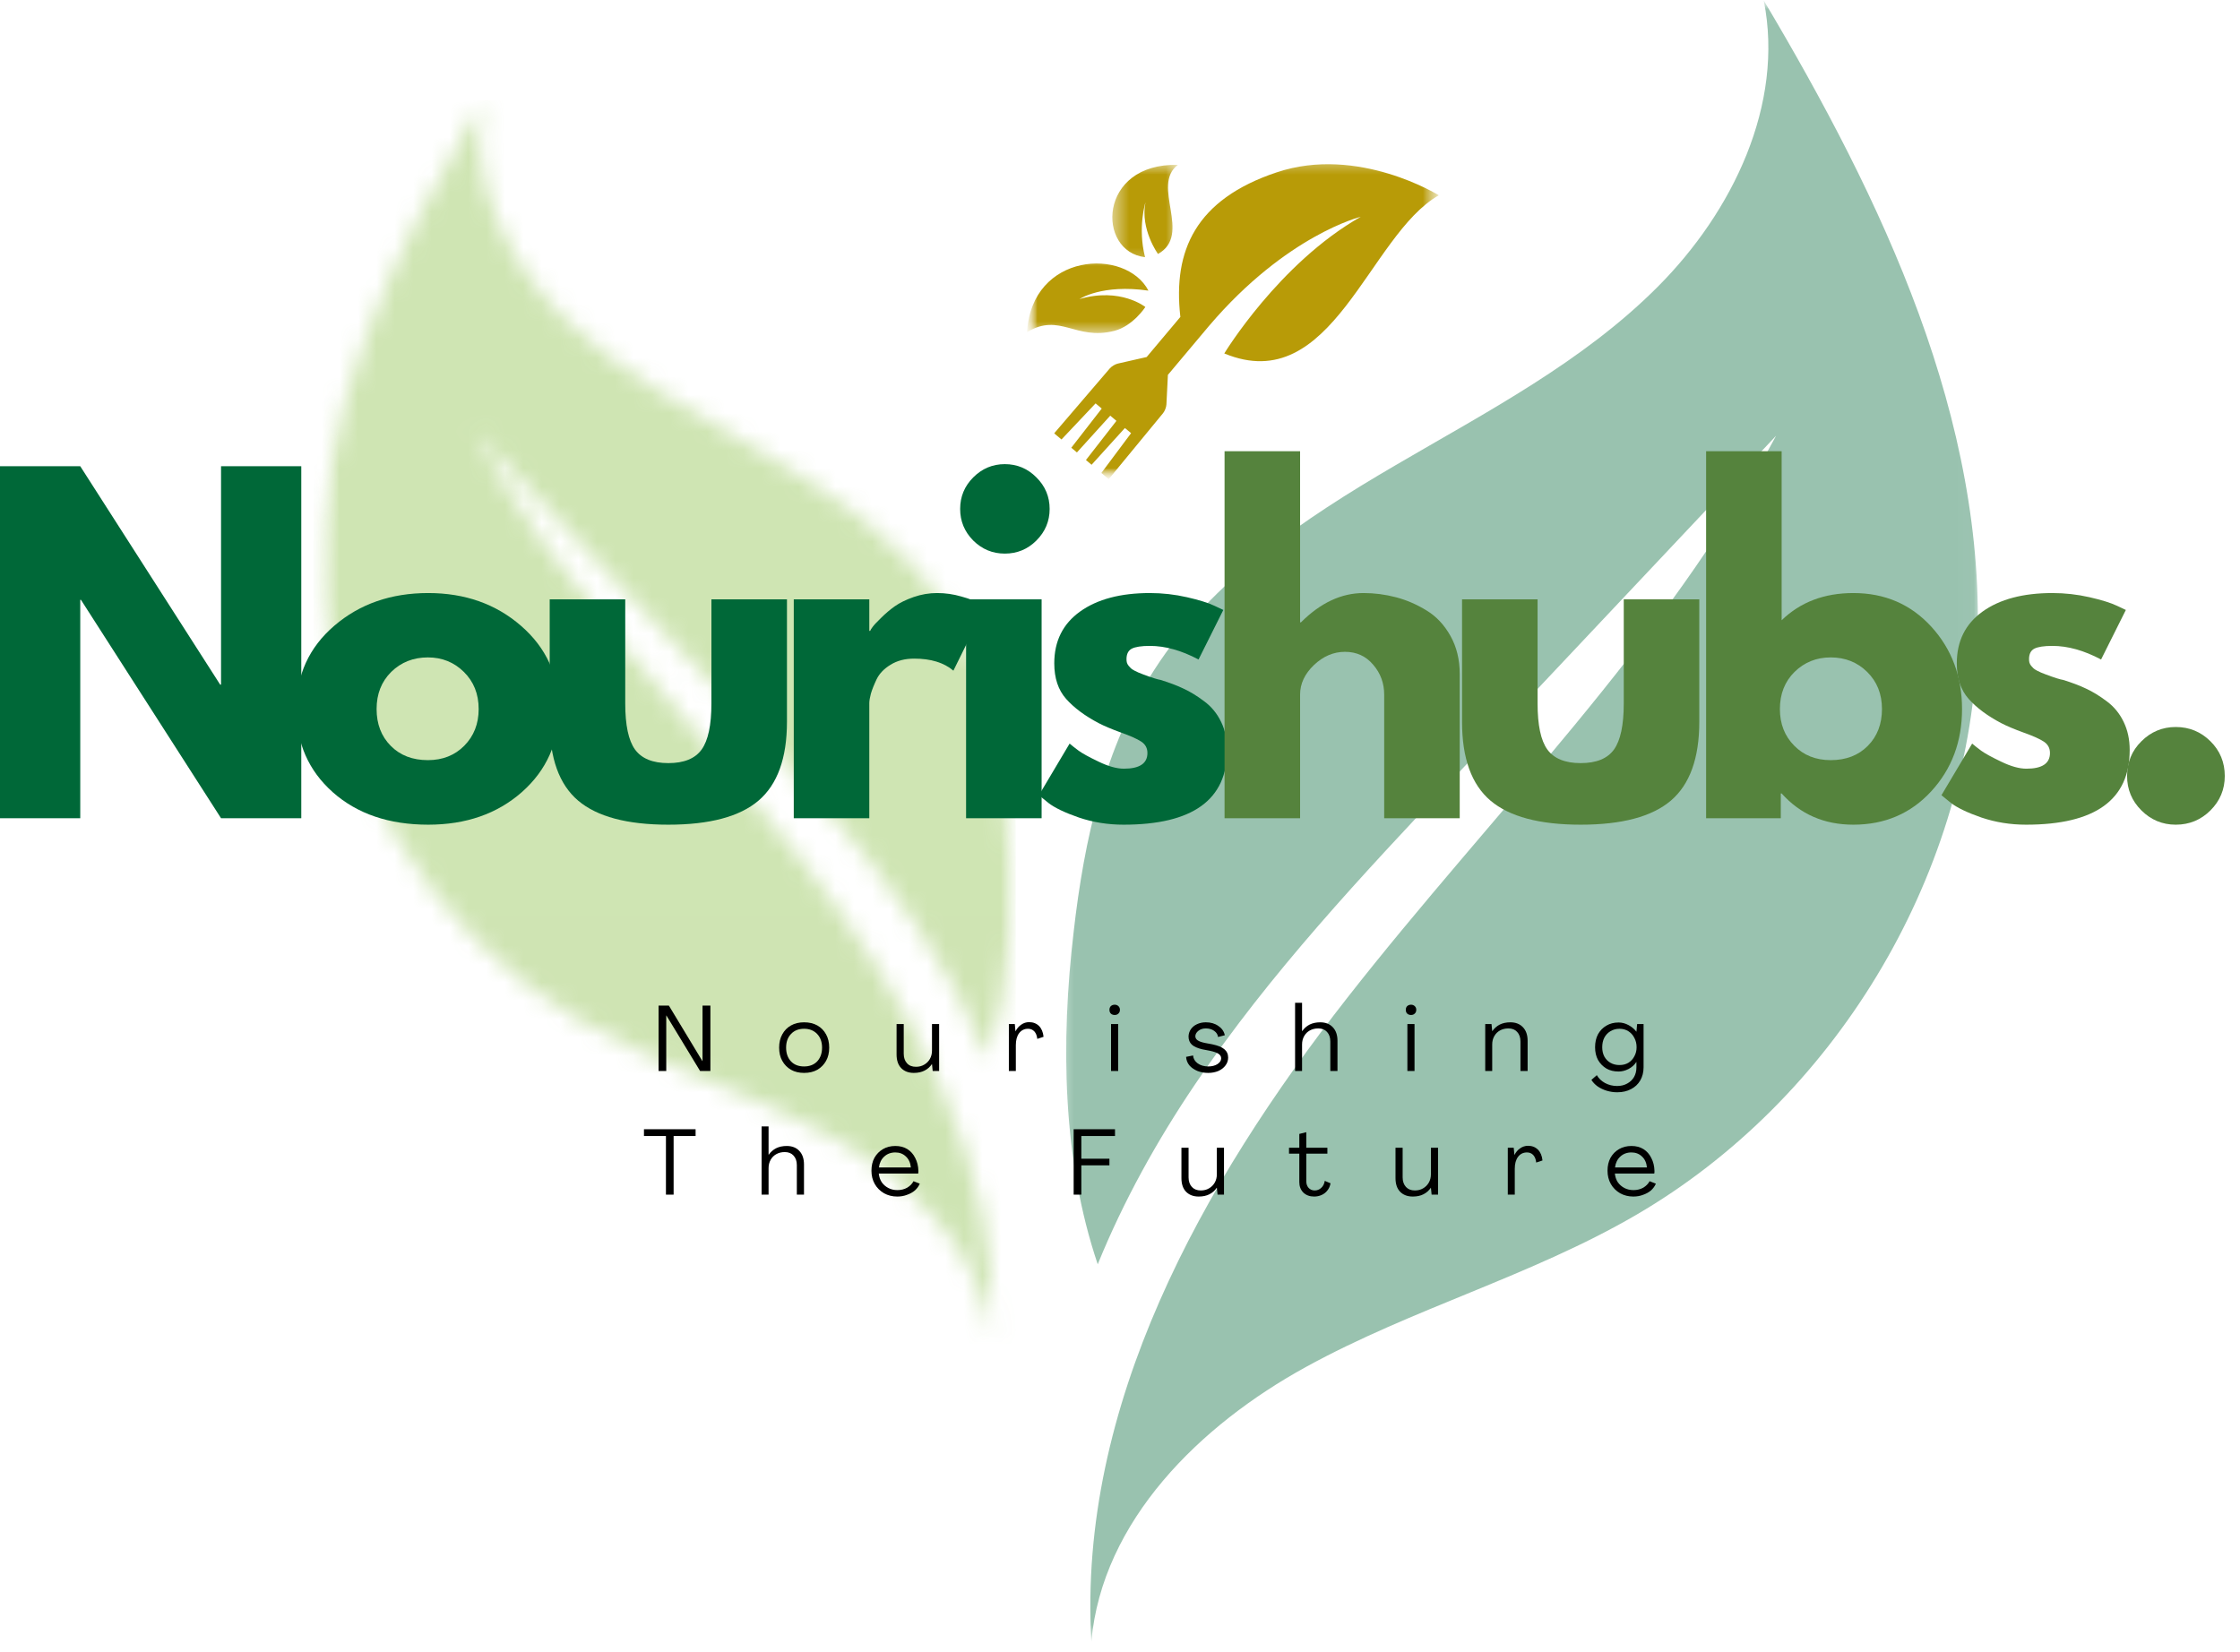 <svg width="122" height="90" viewBox="0 0 122 90" fill="none" xmlns="http://www.w3.org/2000/svg">
<mask id="mask0_49_7565" style="mask-type:luminance" maskUnits="userSpaceOnUse" x="16" y="0" width="93" height="90">
<path d="M108.578 0H16.754V90H108.578V0Z" fill="white"/>
</mask>
<g mask="url(#mask0_49_7565)">
<mask id="mask1_49_7565" style="mask-type:luminance" maskUnits="userSpaceOnUse" x="57" y="0" width="51" height="90">
<path d="M57.497 0.024H107.97V89.416H57.497V0.024Z" fill="white"/>
</mask>
<g mask="url(#mask1_49_7565)">
<path d="M96.062 0.024C97.195 5.696 94.359 11.547 90.278 15.63C86.197 19.723 80.973 22.433 75.99 25.351C70.999 28.267 66.018 31.593 62.889 36.453C60.162 40.679 59.048 45.746 58.478 50.739C57.763 56.803 57.863 63.163 59.787 68.868C61.186 65.426 63.013 62.136 65.091 59.06C69.172 53.005 74.199 47.663 79.199 42.349C85.047 36.142 90.883 29.942 96.732 23.738C90.679 35.08 81.303 44.23 73.379 54.352C65.455 64.481 58.699 76.574 59.44 89.416C60.027 82.843 65.357 77.626 71.141 74.453C76.926 71.277 83.406 69.502 89.102 66.184C99.877 59.908 107.122 47.938 107.685 35.472C108.255 22.863 102.506 10.867 96.062 0.024Z" fill="#006838" fill-opacity="0.4"/>
</g>
<mask id="mask2_49_7565" style="mask-type:luminance" maskUnits="userSpaceOnUse" x="17" y="4" width="39" height="70">
<path d="M17.362 4.865H55.673V73.581H17.362V4.865Z" fill="white"/>
</mask>
<g mask="url(#mask2_49_7565)">
<mask id="mask3_49_7565" style="mask-type:luminance" maskUnits="userSpaceOnUse" x="17" y="5" width="39" height="69">
<path d="M26.31 5.463C25.455 9.763 27.602 14.195 30.695 17.288C33.788 20.384 37.745 22.443 41.525 24.654C45.304 26.866 49.074 29.382 51.454 33.063C53.52 36.266 54.359 40.099 54.796 43.891C55.321 48.475 55.25 53.3 53.789 57.623C52.727 55.02 51.347 52.523 49.77 50.195C46.677 45.613 42.871 41.563 39.083 37.541C34.653 32.843 30.232 28.142 25.802 23.443C30.384 32.04 37.486 38.959 43.494 46.637C49.501 54.307 54.618 63.464 54.055 73.194C53.611 68.217 49.573 64.267 45.197 61.861C40.822 59.452 35.909 58.115 31.586 55.599C23.424 50.82 17.932 41.76 17.504 32.315C17.077 22.764 21.436 13.687 26.31 5.463Z" fill="white"/>
</mask>
<g mask="url(#mask3_49_7565)">
<path d="M55.321 5.463V73.194H17.077V5.463H55.321Z" fill="url(#paint0_linear_49_7565)" fill-opacity="0.4"/>
</g>
</g>
</g>
<mask id="mask4_49_7565" style="mask-type:luminance" maskUnits="userSpaceOnUse" x="56" y="8" width="23" height="19">
<path d="M56.889 8.514H78.781V26.149H56.889V8.514Z" fill="white"/>
</mask>
<g mask="url(#mask4_49_7565)">
<mask id="mask5_49_7565" style="mask-type:luminance" maskUnits="userSpaceOnUse" x="55" y="7" width="24" height="20">
<path d="M55.668 8.416L78.463 7.775L78.961 25.557L56.167 26.196L55.668 8.416Z" fill="white"/>
</mask>
<g mask="url(#mask5_49_7565)">
<mask id="mask6_49_7565" style="mask-type:luminance" maskUnits="userSpaceOnUse" x="55" y="7" width="24" height="20">
<path d="M55.668 8.416L78.463 7.775L78.961 25.557L56.167 26.196L55.668 8.416Z" fill="white"/>
</mask>
<g mask="url(#mask6_49_7565)">
<path d="M69.543 9.385C65.108 10.863 63.885 13.661 64.284 17.231L64.291 17.26L62.452 19.448L60.877 19.806C60.732 19.84 60.54 19.958 60.443 20.07L57.414 23.605L57.813 23.939L59.67 21.973L60.005 22.255L58.347 24.389L58.654 24.645L60.469 22.642L60.806 22.925L59.145 25.058L59.452 25.317L61.267 23.315L61.604 23.595L59.984 25.764L60.386 26.101L63.345 22.507C63.438 22.393 63.521 22.182 63.528 22.034L63.609 20.419L65.851 17.749C65.859 17.744 65.863 17.737 65.868 17.73C70.08 12.794 74.113 11.808 74.113 11.808C69.657 14.338 66.68 19.253 66.68 19.253C72.569 21.697 74.529 12.82 78.363 10.637C78.363 10.637 73.975 7.905 69.543 9.385Z" fill="#B89B07"/>
</g>
</g>
</g>
<mask id="mask7_49_7565" style="mask-type:luminance" maskUnits="userSpaceOnUse" x="55" y="13" width="8" height="6">
<path d="M55.673 13.986H62.97V18.243H55.673V13.986Z" fill="white"/>
</mask>
<g mask="url(#mask7_49_7565)">
<mask id="mask8_49_7565" style="mask-type:luminance" maskUnits="userSpaceOnUse" x="55" y="7" width="24" height="20">
<path d="M55.668 8.416L78.462 7.775L78.961 25.557L56.167 26.196L55.668 8.416Z" fill="white"/>
</mask>
<g mask="url(#mask8_49_7565)">
<mask id="mask9_49_7565" style="mask-type:luminance" maskUnits="userSpaceOnUse" x="55" y="7" width="24" height="20">
<path d="M55.668 8.416L78.462 7.775L78.961 25.557L56.167 26.196L55.668 8.416Z" fill="white"/>
</mask>
<g mask="url(#mask9_49_7565)">
<path d="M60.69 18.022C61.709 17.761 62.381 16.723 62.381 16.723C62.381 16.723 61.025 15.635 58.794 16.291C58.794 16.291 60.015 15.462 62.55 15.832C61.305 13.461 56.188 13.754 55.939 18.089C57.734 17.013 58.571 18.564 60.69 18.022Z" fill="#B89B07"/>
</g>
</g>
</g>
<mask id="mask10_49_7565" style="mask-type:luminance" maskUnits="userSpaceOnUse" x="60" y="8" width="5" height="7">
<path d="M60.538 8.514H64.186V14.595H60.538V8.514Z" fill="white"/>
</mask>
<g mask="url(#mask10_49_7565)">
<mask id="mask11_49_7565" style="mask-type:luminance" maskUnits="userSpaceOnUse" x="55" y="7" width="24" height="20">
<path d="M55.668 8.416L78.463 7.775L78.961 25.557L56.167 26.196L55.668 8.416Z" fill="white"/>
</mask>
<g mask="url(#mask11_49_7565)">
<mask id="mask12_49_7565" style="mask-type:luminance" maskUnits="userSpaceOnUse" x="55" y="7" width="24" height="20">
<path d="M55.668 8.416L78.463 7.775L78.961 25.557L56.167 26.196L55.668 8.416Z" fill="white"/>
</mask>
<g mask="url(#mask12_49_7565)">
<path d="M62.364 14.008C61.953 12.397 62.386 11.024 62.386 11.024C62.096 12.497 63.07 13.835 63.07 13.835C64.958 12.775 62.663 10.107 64.15 8.981C59.78 8.877 59.723 13.713 62.364 14.008Z" fill="#B89B07"/>
</g>
</g>
</g>
<path d="M4.371 32.674V44.57H0V25.396H4.371L11.991 37.292H12.039V25.396H16.409V44.57H12.039L4.409 32.674H4.371Z" fill="#006838"/>
<path d="M18.126 43.155C16.801 41.976 16.14 40.466 16.14 38.622C16.14 36.779 16.829 35.266 18.212 34.081C19.592 32.898 21.295 32.304 23.323 32.304C25.324 32.304 27.01 32.9 28.378 34.09C29.751 35.282 30.44 36.793 30.44 38.622C30.44 40.447 29.768 41.955 28.426 43.145C27.081 44.33 25.381 44.922 23.323 44.922C21.188 44.922 19.456 44.333 18.126 43.155ZM21.309 36.598C20.777 37.126 20.511 37.8 20.511 38.622C20.511 39.439 20.767 40.109 21.281 40.627C21.794 41.147 22.468 41.406 23.305 41.406C24.107 41.406 24.77 41.145 25.29 40.618C25.808 40.093 26.07 39.428 26.07 38.622C26.07 37.8 25.799 37.126 25.262 36.598C24.73 36.074 24.076 35.81 23.305 35.81C22.511 35.81 21.846 36.074 21.309 36.598Z" fill="#006838"/>
<path d="M34.053 32.646V38.318C34.053 39.496 34.229 40.333 34.585 40.827C34.946 41.321 35.55 41.568 36.4 41.568C37.255 41.568 37.859 41.321 38.215 40.827C38.569 40.333 38.747 39.496 38.747 38.318V32.646H42.861V39.316C42.861 41.299 42.343 42.732 41.312 43.611C40.286 44.485 38.647 44.922 36.4 44.922C34.158 44.922 32.519 44.485 31.488 43.611C30.454 42.732 29.939 41.299 29.939 39.316V32.646H34.053Z" fill="#006838"/>
<path d="M43.232 44.57V32.646H47.346V34.365H47.394C47.417 34.304 47.465 34.228 47.536 34.138C47.605 34.042 47.757 33.881 47.992 33.653C48.225 33.42 48.472 33.211 48.733 33.026C49 32.836 49.342 32.669 49.76 32.522C50.178 32.377 50.605 32.304 51.042 32.304C51.491 32.304 51.931 32.368 52.363 32.494C52.8 32.615 53.116 32.736 53.313 32.855L53.646 33.045L51.926 36.532C51.413 36.095 50.7 35.876 49.788 35.876C49.287 35.876 48.859 35.988 48.505 36.209C48.149 36.425 47.897 36.689 47.745 36.998C47.598 37.309 47.494 37.572 47.432 37.786C47.375 38.002 47.346 38.173 47.346 38.299V44.57H43.232Z" fill="#006838"/>
<path d="M53.007 26.004C53.486 25.524 54.061 25.282 54.726 25.282C55.396 25.282 55.971 25.524 56.446 26.004C56.926 26.479 57.168 27.054 57.168 27.724C57.168 28.389 56.926 28.964 56.446 29.444C55.971 29.919 55.396 30.156 54.726 30.156C54.061 30.156 53.486 29.919 53.007 29.444C52.531 28.964 52.294 28.389 52.294 27.724C52.294 27.054 52.531 26.479 53.007 26.004ZM52.617 32.646V44.57H56.731V32.646H52.617Z" fill="#006838"/>
<path d="M62.627 32.304C63.311 32.304 63.986 32.38 64.651 32.532C65.316 32.684 65.812 32.84 66.142 32.997L66.627 33.225L65.278 35.924C64.347 35.43 63.463 35.183 62.627 35.183C62.164 35.183 61.834 35.235 61.639 35.335C61.449 35.437 61.354 35.627 61.354 35.905C61.354 35.962 61.358 36.024 61.373 36.085C61.392 36.15 61.422 36.209 61.468 36.266C61.51 36.318 61.553 36.361 61.591 36.399C61.629 36.437 61.696 36.482 61.791 36.532C61.886 36.577 61.957 36.613 62.009 36.636C62.066 36.656 62.154 36.691 62.275 36.741C62.401 36.786 62.496 36.822 62.56 36.846C62.622 36.864 62.727 36.9 62.874 36.95C63.019 36.995 63.13 37.024 63.206 37.035C63.686 37.183 64.104 37.34 64.461 37.511C64.822 37.677 65.197 37.907 65.591 38.204C65.983 38.496 66.287 38.867 66.504 39.316C66.725 39.767 66.836 40.28 66.836 40.855C66.836 43.568 64.955 44.922 61.192 44.922C60.337 44.922 59.525 44.791 58.76 44.532C57.992 44.266 57.439 44 57.097 43.734L56.584 43.316L58.256 40.504C58.382 40.613 58.546 40.741 58.75 40.893C58.952 41.041 59.316 41.24 59.843 41.492C60.368 41.746 60.824 41.872 61.211 41.872C62.066 41.872 62.494 41.587 62.494 41.017C62.494 40.751 62.382 40.546 62.161 40.399C61.945 40.254 61.577 40.09 61.059 39.905C60.539 39.715 60.133 39.544 59.843 39.392C59.095 39 58.503 38.56 58.066 38.071C57.634 37.584 57.42 36.938 57.42 36.133C57.42 34.924 57.888 33.983 58.826 33.311C59.762 32.641 61.031 32.304 62.627 32.304Z" fill="#006838"/>
<path d="M66.695 44.57V24.579H70.809V33.9H70.856C71.921 32.836 73.056 32.304 74.268 32.304C74.857 32.304 75.441 32.38 76.025 32.532C76.607 32.684 77.166 32.926 77.698 33.254C78.23 33.577 78.662 34.04 78.999 34.641C79.334 35.237 79.503 35.929 79.503 36.712V44.57H75.389V37.834C75.389 37.214 75.189 36.672 74.79 36.209C74.396 35.741 73.883 35.506 73.251 35.506C72.629 35.506 72.066 35.748 71.56 36.228C71.058 36.71 70.809 37.245 70.809 37.834V44.57H66.695Z" fill="#55833D"/>
<path d="M83.743 32.646V38.318C83.743 39.496 83.919 40.333 84.275 40.827C84.636 41.321 85.24 41.568 86.09 41.568C86.945 41.568 87.549 41.321 87.905 40.827C88.259 40.333 88.437 39.496 88.437 38.318V32.646H92.551V39.316C92.551 41.299 92.033 42.732 91.002 43.611C89.976 44.485 88.337 44.922 86.09 44.922C83.848 44.922 82.209 44.485 81.178 43.611C80.144 42.732 79.629 41.299 79.629 39.316V32.646H83.743Z" fill="#55833D"/>
<path d="M105.189 34.138C106.303 35.361 106.861 36.855 106.861 38.622C106.861 40.39 106.303 41.881 105.189 43.098C104.072 44.314 102.656 44.922 100.941 44.922C99.357 44.922 98.055 44.357 97.036 43.221H96.989V44.57H92.922V24.579H97.036V33.786C98.055 32.798 99.357 32.304 100.941 32.304C102.656 32.304 104.072 32.917 105.189 34.138ZM101.73 40.627C102.243 40.109 102.5 39.44 102.5 38.622C102.5 37.8 102.229 37.126 101.692 36.599C101.16 36.074 100.497 35.81 99.706 35.81C98.932 35.81 98.276 36.074 97.739 36.599C97.207 37.126 96.941 37.8 96.941 38.622C96.941 39.428 97.2 40.093 97.72 40.618C98.238 41.145 98.901 41.406 99.706 41.406C100.542 41.406 101.217 41.147 101.73 40.627Z" fill="#55833D"/>
<path d="M111.783 32.304C112.467 32.304 113.142 32.38 113.807 32.532C114.472 32.684 114.969 32.84 115.299 32.997L115.783 33.225L114.434 35.924C113.503 35.43 112.619 35.183 111.783 35.183C111.32 35.183 110.99 35.235 110.795 35.335C110.605 35.437 110.51 35.627 110.51 35.905C110.51 35.962 110.515 36.024 110.529 36.085C110.548 36.15 110.579 36.209 110.624 36.266C110.667 36.318 110.709 36.361 110.747 36.399C110.785 36.437 110.852 36.482 110.947 36.532C111.042 36.577 111.113 36.613 111.165 36.636C111.222 36.656 111.31 36.691 111.432 36.741C111.557 36.786 111.652 36.822 111.717 36.846C111.778 36.864 111.883 36.9 112.03 36.95C112.175 36.995 112.287 37.024 112.363 37.035C112.843 37.183 113.261 37.34 113.617 37.511C113.978 37.677 114.353 37.907 114.748 38.204C115.14 38.496 115.444 38.867 115.66 39.316C115.881 39.767 115.992 40.28 115.992 40.855C115.992 43.568 114.111 44.922 110.348 44.922C109.493 44.922 108.681 44.791 107.916 44.532C107.149 44.266 106.595 44 106.253 43.734L105.74 43.316L107.412 40.504C107.538 40.613 107.702 40.741 107.906 40.893C108.108 41.041 108.472 41.24 108.999 41.492C109.524 41.746 109.98 41.872 110.367 41.872C111.222 41.872 111.65 41.587 111.65 41.017C111.65 40.751 111.538 40.546 111.317 40.399C111.101 40.254 110.733 40.09 110.215 39.905C109.695 39.715 109.289 39.544 108.999 39.392C108.251 39 107.659 38.56 107.222 38.071C106.79 37.584 106.576 36.938 106.576 36.133C106.576 34.924 107.044 33.983 107.982 33.311C108.918 32.641 110.187 32.304 111.783 32.304Z" fill="#55833D"/>
<path d="M118.501 39.601C119.242 39.601 119.872 39.862 120.392 40.38C120.91 40.893 121.171 41.525 121.171 42.271C121.171 43 120.91 43.625 120.392 44.143C119.872 44.661 119.242 44.922 118.501 44.922C117.772 44.922 117.147 44.661 116.629 44.143C116.109 43.625 115.85 43 115.85 42.271C115.85 41.525 116.109 40.893 116.629 40.38C117.147 39.862 117.772 39.601 118.501 39.601Z" fill="#55833D"/>
<path d="M35.869 58.338V54.775H36.429L38.254 57.797H38.263V54.775H38.691V58.338H38.13L36.296 55.317H36.287V58.338H35.869Z" fill="black"/>
<path d="M43.794 58.443C43.521 58.443 43.283 58.386 43.081 58.272C42.877 58.153 42.72 57.992 42.606 57.787C42.492 57.585 42.435 57.346 42.435 57.065C42.435 56.787 42.492 56.547 42.606 56.343C42.72 56.134 42.877 55.972 43.081 55.858C43.283 55.744 43.521 55.687 43.794 55.687C44.072 55.687 44.312 55.744 44.516 55.858C44.718 55.972 44.877 56.134 44.991 56.343C45.105 56.547 45.162 56.787 45.162 57.065C45.162 57.346 45.105 57.585 44.991 57.787C44.877 57.992 44.718 58.153 44.516 58.272C44.312 58.386 44.072 58.443 43.794 58.443ZM43.794 58.091C44.091 58.091 44.328 58.001 44.507 57.816C44.682 57.626 44.773 57.376 44.773 57.065C44.773 56.756 44.682 56.509 44.507 56.324C44.328 56.134 44.091 56.039 43.794 56.039C43.495 56.039 43.257 56.134 43.081 56.324C42.903 56.509 42.815 56.756 42.815 57.065C42.815 57.376 42.903 57.626 43.081 57.816C43.257 58.001 43.495 58.091 43.794 58.091Z" fill="black"/>
<path d="M49.772 58.443C49.479 58.443 49.249 58.353 49.078 58.177C48.912 58.001 48.831 57.754 48.831 57.436V55.782H49.221V57.398C49.221 57.614 49.28 57.787 49.401 57.92C49.52 58.049 49.681 58.11 49.886 58.11C50.057 58.11 50.204 58.072 50.332 57.996C50.465 57.92 50.57 57.816 50.646 57.683C50.722 57.55 50.76 57.398 50.76 57.227V55.782H51.149V58.338H50.798L50.76 57.958C50.651 58.117 50.515 58.239 50.351 58.319C50.192 58.4 50 58.443 49.772 58.443Z" fill="black"/>
<path d="M56.049 55.678C56.27 55.678 56.45 55.749 56.59 55.887C56.728 56.027 56.811 56.224 56.837 56.476L56.495 56.59C56.476 56.414 56.422 56.277 56.334 56.181C56.244 56.087 56.13 56.039 55.992 56.039C55.788 56.039 55.626 56.12 55.507 56.277C55.386 56.436 55.327 56.654 55.327 56.932V58.338H54.947V55.782H55.27L55.308 56.181C55.384 56.029 55.483 55.911 55.612 55.821C55.745 55.725 55.89 55.678 56.049 55.678Z" fill="black"/>
<path d="M60.711 55.288C60.628 55.288 60.559 55.265 60.502 55.212C60.45 55.163 60.426 55.094 60.426 55.003C60.426 54.923 60.45 54.856 60.502 54.804C60.559 54.754 60.628 54.728 60.711 54.728C60.792 54.728 60.859 54.754 60.911 54.804C60.968 54.856 60.996 54.923 60.996 55.003C60.996 55.094 60.968 55.163 60.911 55.212C60.859 55.265 60.792 55.288 60.711 55.288ZM60.512 58.338V55.782H60.901V58.338H60.512Z" fill="black"/>
<path d="M65.807 58.443C65.59 58.443 65.393 58.407 65.218 58.338C65.039 58.262 64.894 58.163 64.78 58.034C64.671 57.901 64.612 57.747 64.6 57.569L64.98 57.493C64.992 57.664 65.075 57.806 65.227 57.92C65.384 58.034 65.579 58.091 65.807 58.091C66.001 58.091 66.168 58.051 66.301 57.968C66.439 57.88 66.51 57.773 66.51 57.645C66.51 57.545 66.457 57.462 66.358 57.398C66.263 57.336 66.106 57.281 65.892 57.236L65.493 57.16C65.227 57.098 65.032 57.013 64.913 56.904C64.792 56.79 64.733 56.642 64.733 56.457C64.738 56.312 64.78 56.181 64.856 56.068C64.937 55.949 65.049 55.856 65.189 55.792C65.334 55.723 65.495 55.687 65.674 55.687C65.944 55.687 66.172 55.754 66.358 55.887C66.548 56.015 66.664 56.181 66.709 56.391L66.339 56.486C66.324 56.353 66.256 56.243 66.13 56.153C66.008 56.065 65.856 56.02 65.674 56.02C65.507 56.02 65.372 56.065 65.265 56.153C65.163 56.236 65.108 56.331 65.103 56.438C65.103 56.533 65.144 56.609 65.227 56.666C65.308 56.723 65.438 56.771 65.617 56.809L66.025 56.885C66.329 56.949 66.548 57.037 66.681 57.151C66.819 57.265 66.89 57.417 66.89 57.607C66.89 57.766 66.842 57.908 66.747 58.034C66.652 58.163 66.522 58.262 66.358 58.338C66.191 58.407 66.008 58.443 65.807 58.443Z" fill="black"/>
<path d="M70.536 58.338V54.623H70.916V56.163H70.926C71.032 56.011 71.166 55.894 71.325 55.811C71.489 55.73 71.681 55.687 71.904 55.687C72.194 55.687 72.422 55.778 72.588 55.953C72.76 56.132 72.845 56.379 72.845 56.695V58.338H72.455V56.733C72.455 56.512 72.394 56.338 72.275 56.21C72.161 56.084 72.002 56.02 71.8 56.02C71.622 56.02 71.467 56.058 71.334 56.134C71.206 56.205 71.106 56.305 71.03 56.438C70.954 56.571 70.916 56.723 70.916 56.894V58.338H70.536Z" fill="black"/>
<path d="M76.851 55.288C76.768 55.288 76.699 55.265 76.642 55.212C76.59 55.163 76.566 55.094 76.566 55.003C76.566 54.923 76.59 54.856 76.642 54.804C76.699 54.754 76.768 54.728 76.851 54.728C76.932 54.728 76.999 54.754 77.051 54.804C77.108 54.856 77.136 54.923 77.136 55.003C77.136 55.094 77.108 55.163 77.051 55.212C76.999 55.265 76.932 55.288 76.851 55.288ZM76.652 58.338V55.782H77.041V58.338H76.652Z" fill="black"/>
<path d="M82.26 55.687C82.55 55.687 82.778 55.778 82.944 55.953C83.115 56.132 83.201 56.379 83.201 56.695V58.338H82.811V56.733C82.811 56.512 82.75 56.338 82.631 56.21C82.517 56.084 82.358 56.02 82.156 56.02C81.978 56.02 81.823 56.058 81.69 56.134C81.562 56.205 81.462 56.305 81.386 56.438C81.31 56.571 81.272 56.723 81.272 56.894V58.338H80.892V55.782H81.234L81.272 56.163H81.281C81.388 56.011 81.522 55.894 81.681 55.811C81.844 55.73 82.037 55.687 82.26 55.687Z" fill="black"/>
<path d="M88.081 59.498C87.884 59.498 87.692 59.469 87.502 59.412C87.317 59.355 87.153 59.274 87.008 59.175C86.868 59.072 86.756 58.956 86.675 58.823L86.97 58.566C87.07 58.742 87.219 58.885 87.416 58.994C87.618 59.101 87.837 59.156 88.072 59.156C88.286 59.156 88.471 59.11 88.623 59.023C88.78 58.939 88.903 58.823 88.994 58.671C89.082 58.519 89.127 58.341 89.127 58.139V57.854H89.117C89.015 58.013 88.872 58.139 88.689 58.234C88.511 58.324 88.333 58.367 88.157 58.367C87.903 58.367 87.682 58.315 87.492 58.205C87.302 58.091 87.15 57.937 87.036 57.74C86.927 57.538 86.875 57.307 86.875 57.046C86.875 56.775 86.927 56.538 87.036 56.334C87.15 56.132 87.302 55.977 87.492 55.868C87.682 55.754 87.903 55.697 88.157 55.697C88.34 55.697 88.521 55.744 88.699 55.84C88.875 55.934 89.017 56.056 89.127 56.2L89.165 55.782H89.516V58.139C89.516 58.41 89.454 58.647 89.336 58.852C89.215 59.06 89.046 59.217 88.832 59.327C88.616 59.441 88.367 59.498 88.081 59.498ZM88.205 58.015C88.388 58.015 88.549 57.975 88.689 57.892C88.827 57.804 88.937 57.688 89.013 57.54C89.093 57.395 89.136 57.231 89.136 57.046C89.136 56.851 89.093 56.68 89.013 56.533C88.937 56.381 88.827 56.262 88.689 56.172C88.549 56.084 88.388 56.039 88.205 56.039C88.02 56.039 87.856 56.084 87.711 56.172C87.571 56.255 87.459 56.371 87.378 56.524C87.302 56.671 87.264 56.844 87.264 57.046C87.264 57.236 87.302 57.405 87.378 57.55C87.459 57.697 87.571 57.811 87.711 57.892C87.856 57.975 88.02 58.015 88.205 58.015Z" fill="black"/>
<path d="M36.27 65.074V61.881H35.073V61.511H37.885V61.881H36.688V65.074H36.27Z" fill="black"/>
<path d="M41.48 65.074V61.359H41.86V62.898H41.87C41.977 62.746 42.11 62.63 42.269 62.547C42.433 62.466 42.625 62.423 42.848 62.423C43.138 62.423 43.366 62.513 43.532 62.689C43.703 62.867 43.789 63.114 43.789 63.43V65.074H43.399V63.468C43.399 63.247 43.338 63.074 43.219 62.946C43.105 62.82 42.946 62.755 42.744 62.755C42.566 62.755 42.411 62.794 42.278 62.87C42.15 62.941 42.05 63.041 41.974 63.174C41.898 63.307 41.86 63.459 41.86 63.63V65.074H41.48Z" fill="black"/>
<path d="M48.869 65.178C48.603 65.178 48.361 65.117 48.147 64.998C47.931 64.872 47.762 64.703 47.643 64.494C47.522 64.281 47.463 64.038 47.463 63.772C47.463 63.506 47.515 63.273 47.624 63.069C47.738 62.867 47.893 62.708 48.09 62.594C48.285 62.48 48.51 62.423 48.765 62.423C49.016 62.423 49.235 62.48 49.42 62.594C49.603 62.708 49.746 62.87 49.848 63.079C49.955 63.283 50.012 63.513 50.019 63.772C50.019 63.798 50.019 63.825 50.019 63.848C50.019 63.874 50.014 63.901 50.009 63.924H47.862C47.881 64.102 47.933 64.262 48.023 64.399C48.118 64.532 48.237 64.637 48.385 64.713C48.529 64.789 48.693 64.827 48.879 64.827C49.073 64.827 49.252 64.784 49.411 64.694C49.568 64.599 49.681 64.483 49.753 64.342L50.095 64.475C50.038 64.615 49.947 64.739 49.829 64.846C49.708 64.948 49.565 65.026 49.401 65.083C49.242 65.145 49.064 65.178 48.869 65.178ZM47.871 63.592H49.61C49.584 63.333 49.491 63.133 49.335 62.993C49.183 62.848 48.993 62.775 48.765 62.775C48.522 62.775 48.32 62.85 48.156 63.003C47.997 63.15 47.902 63.345 47.871 63.592Z" fill="black"/>
<path d="M58.476 65.074V61.511H60.728V61.881H58.894V63.117H60.424V63.478H58.894V65.074H58.476Z" fill="black"/>
<path d="M65.286 65.178C64.994 65.178 64.764 65.088 64.593 64.912C64.427 64.737 64.346 64.49 64.346 64.171V62.518H64.735V64.133C64.735 64.349 64.795 64.523 64.916 64.656C65.035 64.784 65.196 64.846 65.4 64.846C65.572 64.846 65.719 64.808 65.847 64.732C65.98 64.656 66.085 64.551 66.161 64.418C66.237 64.285 66.275 64.133 66.275 63.962V62.518H66.664V65.074H66.313L66.275 64.694C66.165 64.853 66.03 64.974 65.866 65.055C65.707 65.136 65.514 65.178 65.286 65.178Z" fill="black"/>
<path d="M71.573 65.178C71.331 65.178 71.136 65.105 70.984 64.96C70.837 64.808 70.766 64.618 70.766 64.39V62.841H70.205V62.518H70.766V61.767L71.146 61.672V62.518H72.295V62.841H71.146V64.342C71.146 64.49 71.186 64.608 71.269 64.703C71.357 64.798 71.469 64.846 71.602 64.846C71.735 64.846 71.851 64.803 71.953 64.713C72.06 64.618 72.127 64.49 72.153 64.323L72.466 64.456C72.44 64.608 72.383 64.739 72.295 64.846C72.212 64.955 72.108 65.036 71.982 65.093C71.853 65.15 71.718 65.178 71.573 65.178Z" fill="black"/>
<path d="M76.946 65.178C76.653 65.178 76.423 65.088 76.252 64.912C76.086 64.737 76.005 64.49 76.005 64.171V62.518H76.394V64.133C76.394 64.349 76.454 64.523 76.575 64.656C76.694 64.784 76.855 64.846 77.06 64.846C77.231 64.846 77.378 64.808 77.506 64.732C77.639 64.656 77.744 64.551 77.82 64.418C77.896 64.285 77.934 64.133 77.934 63.962V62.518H78.323V65.074H77.972L77.934 64.694C77.825 64.853 77.689 64.974 77.525 65.055C77.366 65.136 77.174 65.178 76.946 65.178Z" fill="black"/>
<path d="M83.223 62.413C83.444 62.413 83.624 62.485 83.764 62.623C83.902 62.763 83.985 62.96 84.011 63.212L83.669 63.326C83.65 63.15 83.596 63.012 83.508 62.917C83.418 62.822 83.304 62.775 83.166 62.775C82.962 62.775 82.8 62.855 82.681 63.012C82.56 63.171 82.501 63.39 82.501 63.668V65.074H82.121V62.518H82.444L82.482 62.917C82.558 62.765 82.657 62.646 82.786 62.556C82.919 62.461 83.064 62.413 83.223 62.413Z" fill="black"/>
<path d="M88.959 65.178C88.693 65.178 88.451 65.117 88.237 64.998C88.021 64.872 87.852 64.703 87.733 64.494C87.612 64.281 87.553 64.038 87.553 63.772C87.553 63.506 87.605 63.273 87.714 63.069C87.828 62.867 87.983 62.708 88.18 62.594C88.375 62.48 88.6 62.423 88.855 62.423C89.106 62.423 89.325 62.48 89.51 62.594C89.693 62.708 89.835 62.87 89.938 63.079C90.045 63.283 90.102 63.513 90.109 63.772C90.109 63.798 90.109 63.825 90.109 63.848C90.109 63.874 90.104 63.901 90.099 63.924H87.952C87.971 64.102 88.023 64.262 88.113 64.399C88.208 64.532 88.327 64.637 88.474 64.713C88.619 64.789 88.783 64.827 88.969 64.827C89.163 64.827 89.341 64.784 89.501 64.694C89.657 64.599 89.771 64.483 89.843 64.342L90.185 64.475C90.128 64.615 90.037 64.739 89.919 64.846C89.797 64.948 89.655 65.026 89.491 65.083C89.332 65.145 89.154 65.178 88.959 65.178ZM87.961 63.592H89.7C89.674 63.333 89.581 63.133 89.425 62.993C89.273 62.848 89.082 62.775 88.855 62.775C88.612 62.775 88.41 62.85 88.246 63.003C88.087 63.15 87.992 63.345 87.961 63.592Z" fill="black"/>
<defs>
<linearGradient id="paint0_linear_49_7565" x1="36.285" y1="5.464" x2="36.285" y2="73.195" gradientUnits="userSpaceOnUse">
<stop stop-color="#88BF42"/>
<stop offset="0.125" stop-color="#88BF42"/>
<stop offset="0.25" stop-color="#88BE42"/>
<stop offset="0.375" stop-color="#87BE42"/>
<stop offset="0.5" stop-color="#87BD42"/>
<stop offset="0.625" stop-color="#86BD42"/>
<stop offset="0.75" stop-color="#86BC41"/>
<stop offset="0.875" stop-color="#85BB41"/>
<stop offset="1" stop-color="#85BB41"/>
</linearGradient>
</defs>
</svg>
